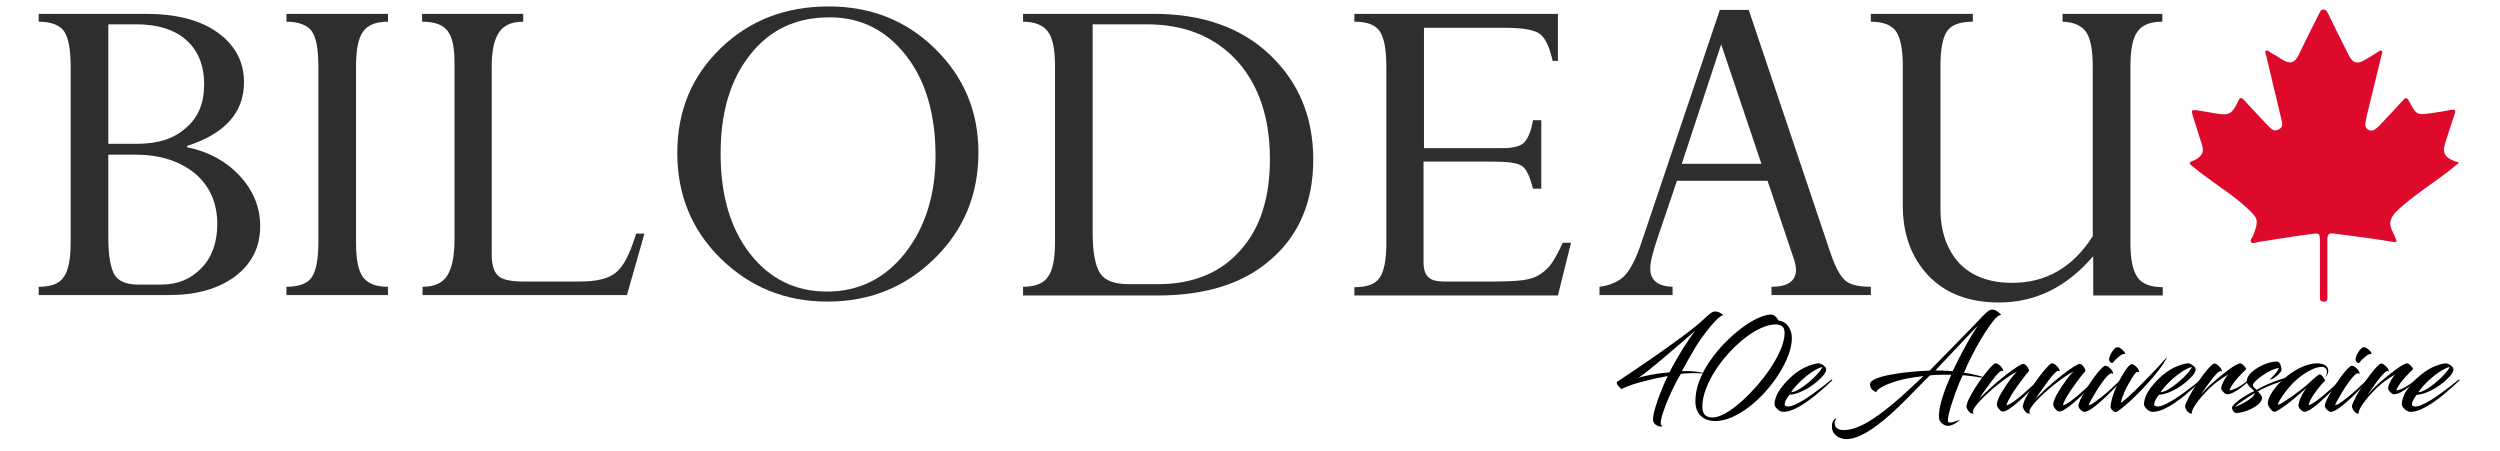 <?xml version="1.0" encoding="UTF-8"?>
<svg xmlns="http://www.w3.org/2000/svg" xmlns:xlink="http://www.w3.org/1999/xlink" width="554" zoomAndPan="magnify" viewBox="0 0 415.5 75" height="100" preserveAspectRatio="xMidYMid meet" version="1.0">
  <defs>
    <g></g>
    <clipPath id="f54af58e06">
      <path d="M 112 1 L 163 1 L 163 50.922 L 112 50.922 Z M 112 1 " clip-rule="nonzero"></path>
    </clipPath>
    <clipPath id="b4634f0170">
      <path d="M 310 2 L 360 2 L 360 50.922 L 310 50.922 Z M 310 2 " clip-rule="nonzero"></path>
    </clipPath>
    <clipPath id="fd2190e242">
      <path d="M 363 1 L 409 1 L 409 50.922 L 363 50.922 Z M 363 1 " clip-rule="nonzero"></path>
    </clipPath>
    <clipPath id="832bf9ecde">
      <path d="M 268 46 L 410 46 L 410 74.953 L 268 74.953 Z M 268 46 " clip-rule="nonzero"></path>
    </clipPath>
    <clipPath id="2bbc2e1eb2">
      <path d="M 0.477 5 L 19 5 L 19 25 L 0.477 25 Z M 0.477 5 " clip-rule="nonzero"></path>
    </clipPath>
    <clipPath id="5e11ee2df3">
      <rect x="0" width="142" y="0" height="29"></rect>
    </clipPath>
  </defs>
  <path fill="#2e2e2f" d="M 28.109 49.035 L 6.434 49.035 L 6.434 47.66 C 8.469 47.66 9.852 47.152 10.578 46.066 C 11.379 44.98 11.742 43.023 11.742 40.27 L 11.742 11.066 C 11.742 8.242 11.379 6.285 10.652 5.199 C 9.926 4.184 8.543 3.605 6.434 3.605 L 6.434 2.301 L 24.184 2.301 C 29.273 2.301 33.273 3.316 36.184 5.418 C 39.094 7.52 40.551 10.27 40.551 13.676 C 40.551 18.676 37.422 22.227 31.094 24.254 L 31.094 24.473 C 34.656 25.199 37.566 26.793 39.82 29.184 C 42.078 31.645 43.242 34.398 43.242 37.59 C 43.242 41.066 41.859 43.82 39.094 45.922 C 36.258 48.023 32.621 49.035 28.109 49.035 Z M 18 4.039 L 18 23.895 L 22.871 23.895 C 26.293 23.895 28.984 23.023 30.949 21.211 C 32.984 19.473 33.93 17.082 33.93 14.039 C 33.93 10.852 32.91 8.387 30.949 6.648 C 28.984 4.91 26.219 4.039 22.582 4.039 Z M 22.438 25.703 L 18 25.703 L 18 39.398 C 18 42.441 18.363 44.473 19.016 45.633 C 19.672 46.719 20.98 47.297 22.871 47.297 L 26.801 47.297 C 29.566 47.297 31.746 46.355 33.492 44.543 C 35.238 42.734 36.113 40.27 36.113 37.227 C 36.113 33.746 34.875 30.922 32.402 28.82 C 29.785 26.719 26.512 25.703 22.438 25.703 Z M 22.438 25.703 " fill-opacity="1" fill-rule="nonzero"></path>
  <path fill="#2e2e2f" d="M 64.48 2.301 L 64.48 3.605 C 62.445 3.605 61.062 4.184 60.336 5.27 C 59.535 6.359 59.172 8.316 59.172 11.066 L 59.172 40.27 C 59.172 43.094 59.535 44.98 60.336 46.066 C 61.137 47.152 62.52 47.66 64.48 47.66 L 64.48 49.035 L 47.605 49.035 L 47.605 47.66 C 49.641 47.66 51.098 47.152 51.824 46.066 C 52.551 44.98 52.914 43.023 52.914 40.27 L 52.914 11.066 C 52.914 8.168 52.551 6.215 51.824 5.199 C 51.098 4.184 49.641 3.605 47.605 3.605 L 47.605 2.301 Z M 64.48 2.301 " fill-opacity="1" fill-rule="nonzero"></path>
  <path fill="#2e2e2f" d="M 105.727 38.82 L 107.109 38.82 L 104.199 49.035 L 70.23 49.035 L 70.23 47.66 C 72.121 47.66 73.504 47.082 74.301 45.848 C 75.102 44.617 75.539 42.66 75.539 39.836 L 75.539 10.414 C 75.539 7.879 75.176 6.141 74.375 5.125 C 73.648 4.113 72.191 3.605 70.156 3.605 L 70.156 2.301 L 86.961 2.301 L 86.961 3.605 C 85.066 3.605 83.758 4.184 82.957 5.344 C 82.16 6.504 81.723 8.387 81.723 10.996 L 81.723 42.297 C 81.723 44.035 82.086 45.195 82.812 45.848 C 83.539 46.5 84.922 46.789 87.031 46.789 L 96.344 46.789 C 99.254 46.789 101.219 46.281 102.383 45.27 C 103.617 44.328 104.711 42.152 105.727 38.82 Z M 105.727 38.82 " fill-opacity="1" fill-rule="nonzero"></path>
  <g clip-path="url(#f54af58e06)">
    <path fill="#2e2e2f" d="M 112.566 25.414 C 112.566 18.457 114.965 12.664 119.766 8.023 C 124.566 3.387 130.531 1.07 137.734 1.07 C 144.719 1.07 150.609 3.387 155.41 8.098 C 160.211 12.809 162.613 18.531 162.613 25.344 C 162.613 32.297 160.211 38.168 155.34 42.949 C 150.465 47.73 144.574 50.125 137.516 50.125 C 130.531 50.125 124.641 47.73 119.766 42.949 C 114.965 38.238 112.566 32.371 112.566 25.414 Z M 119.766 25.559 C 119.766 32.371 121.367 37.949 124.641 42.152 C 127.914 46.355 132.207 48.457 137.445 48.457 C 142.754 48.457 147.117 46.281 150.465 42.008 C 153.812 37.734 155.484 32.297 155.484 25.922 C 155.484 19.039 153.883 13.461 150.609 9.258 C 147.266 4.98 143.043 2.879 137.879 2.879 C 132.352 2.879 127.988 4.91 124.715 9.039 C 121.367 13.242 119.766 18.676 119.766 25.559 Z M 119.766 25.559 " fill-opacity="1" fill-rule="nonzero"></path>
  </g>
  <path fill="#2e2e2f" d="M 170.031 49.035 L 170.031 47.66 C 172.07 47.66 173.453 47.082 174.18 45.992 C 174.98 44.906 175.344 42.949 175.344 40.195 L 175.344 11.066 C 175.344 8.242 174.98 6.359 174.18 5.27 C 173.379 4.184 171.996 3.605 170.031 3.605 L 170.031 2.301 L 191.781 2.301 C 199.785 2.301 206.258 4.547 211.059 9.113 C 215.859 13.676 218.262 19.473 218.262 26.5 C 218.262 33.387 216.008 38.891 211.422 42.949 C 206.84 47.082 200.512 49.109 192.363 49.109 L 170.031 49.109 Z M 190.547 4.039 L 181.598 4.039 L 181.598 38.602 C 181.598 41.938 182.035 44.184 182.836 45.414 C 183.637 46.645 185.234 47.227 187.637 47.227 L 192.512 47.227 C 198.258 47.227 202.84 45.34 206.113 41.645 C 209.461 37.949 211.059 32.879 211.059 26.43 C 211.059 19.617 209.242 14.184 205.605 10.125 C 201.969 6.141 196.949 4.039 190.547 4.039 Z M 190.547 4.039 " fill-opacity="1" fill-rule="nonzero"></path>
  <path fill="#2e2e2f" d="M 254.777 19.98 L 256.16 19.98 L 256.16 31.355 L 254.777 31.355 C 254.27 29.328 253.688 28.098 252.961 27.59 C 252.234 27.082 250.633 26.863 248.23 26.863 L 236.594 26.863 L 236.594 43.602 C 236.594 44.762 236.883 45.633 237.395 46.066 C 237.902 46.574 238.773 46.789 240.086 46.789 L 248.305 46.789 C 251.215 46.789 253.25 46.645 254.414 46.281 C 255.508 45.992 256.453 45.34 257.25 44.543 C 258.051 43.676 258.852 42.297 259.727 40.34 L 261.105 40.34 L 258.926 49.109 L 225.098 49.109 L 225.098 47.73 C 227.207 47.73 228.59 47.227 229.316 46.137 C 230.047 45.051 230.41 43.168 230.41 40.414 L 230.41 11.066 C 230.41 8.242 230.047 6.285 229.316 5.199 C 228.59 4.113 227.137 3.605 225.098 3.605 L 225.098 2.301 L 258.926 2.301 L 258.926 10.125 L 258.051 10.125 C 257.543 7.879 256.887 6.43 256.016 5.707 C 255.141 4.98 253.18 4.621 250.195 4.621 L 236.664 4.621 L 236.664 24.617 L 249.688 24.617 C 251.504 24.617 252.668 24.328 253.324 23.676 C 253.977 22.953 254.488 21.793 254.777 19.98 Z M 254.777 19.98 " fill-opacity="1" fill-rule="nonzero"></path>
  <path fill="#2e2e2f" d="M 294.422 49.035 L 294.422 47.66 C 297.113 47.66 298.496 46.719 298.496 44.836 C 298.496 44.328 298.352 43.676 298.133 43.023 L 293.77 30.051 L 278.711 30.051 L 275.512 39.473 C 274.711 41.863 274.273 43.531 274.273 44.617 C 274.273 46.574 275.512 47.586 277.984 47.66 L 277.984 49.035 L 265.836 49.035 L 265.836 47.66 C 267.582 47.441 268.891 46.863 269.91 45.922 C 270.855 44.98 271.875 43.168 272.82 40.27 L 285.84 1.648 L 290.641 1.648 L 304.242 42.082 C 305.043 44.473 305.918 45.992 306.719 46.645 C 307.59 47.371 308.973 47.66 310.938 47.66 L 310.938 49.035 Z M 279.512 27.227 L 292.75 27.227 L 286.059 7.371 Z M 279.512 27.227 " fill-opacity="1" fill-rule="nonzero"></path>
  <g clip-path="url(#b4634f0170)">
    <path fill="#2e2e2f" d="M 347.816 39.254 L 347.816 11.066 C 347.816 8.316 347.453 6.43 346.727 5.344 C 346 4.258 344.688 3.676 342.797 3.605 L 342.797 2.301 L 359.383 2.301 L 359.383 3.605 C 357.348 3.605 355.965 4.184 355.238 5.27 C 354.438 6.359 354.074 8.316 354.074 11.066 L 354.074 40.27 C 354.074 43.023 354.438 44.906 355.238 46.066 C 355.965 47.152 357.418 47.73 359.457 47.73 L 359.457 49.109 L 347.891 49.109 L 347.891 42.586 C 343.453 47.73 338.289 50.27 332.25 50.27 C 327.305 50.27 323.375 48.82 320.539 45.848 C 317.703 42.879 316.246 38.965 316.246 34.184 L 316.246 11.066 C 316.246 8.242 315.883 6.359 315.156 5.27 C 314.43 4.184 313.047 3.605 310.938 3.605 L 310.938 2.301 L 327.887 2.301 L 327.887 3.605 C 325.777 3.605 324.32 4.113 323.594 5.199 C 322.867 6.285 322.504 8.168 322.504 10.996 L 322.504 34.691 C 322.504 38.531 323.594 41.5 325.629 43.746 C 327.738 45.922 330.648 47.008 334.434 47.008 C 340.035 47.008 344.473 44.473 347.816 39.254 Z M 347.816 39.254 " fill-opacity="1" fill-rule="nonzero"></path>
  </g>
  <g clip-path="url(#fd2190e242)">
    <path fill="#de0a2b" d="M 408.629 27.082 C 406.301 29.109 403.684 30.777 401.211 32.66 C 400.191 33.457 399.176 34.254 398.227 35.195 C 397.355 36.141 396.918 37.082 397.574 38.312 C 397.793 38.746 397.938 39.184 398.156 39.617 C 398.445 40.195 398.301 40.34 397.719 40.195 C 395.535 39.836 393.426 39.543 391.246 39.254 C 390.152 39.109 388.988 38.965 387.898 38.82 C 387.098 38.676 386.809 38.965 386.809 39.762 C 386.809 42.734 386.809 45.777 386.809 48.746 C 386.809 49.035 386.809 49.328 386.809 49.617 C 386.809 49.98 386.59 50.195 386.152 50.125 C 385.789 50.125 385.57 49.98 385.57 49.543 C 385.57 49.328 385.57 49.109 385.57 48.891 C 385.57 45.992 385.57 43.023 385.57 40.125 C 385.57 38.82 385.5 38.676 384.188 38.891 C 381.277 39.254 378.371 39.762 375.461 40.195 C 375.023 40.27 374.441 40.559 374.148 40.27 C 373.859 39.906 374.367 39.473 374.516 39.039 C 375.387 36.645 375.387 36.355 373.496 34.617 C 371.242 32.516 368.551 30.848 366.074 28.965 C 365.492 28.531 364.984 28.098 364.402 27.66 C 363.895 27.301 363.676 27.008 364.477 26.719 C 364.695 26.648 364.91 26.5 365.059 26.43 C 366.004 25.852 366.293 25.27 366.004 24.184 C 365.492 22.516 364.91 20.777 364.402 19.109 C 364.184 18.312 364.258 18.242 365.059 18.312 C 366.223 18.531 367.387 18.676 368.551 18.895 C 370.367 19.184 370.875 18.965 371.75 17.301 C 371.824 17.082 371.969 16.863 372.039 16.719 C 372.258 16.211 372.477 16.141 372.914 16.574 C 374.223 18.023 375.531 19.402 376.84 20.777 C 377.352 21.285 377.859 22.008 378.734 21.504 C 379.605 21.066 379.242 20.27 379.098 19.547 C 378.297 16.066 377.422 12.664 376.625 9.184 C 376.551 8.965 376.406 8.605 376.551 8.461 C 376.84 8.242 377.059 8.531 377.277 8.676 C 377.934 9.039 378.66 9.473 379.316 9.91 C 380.625 10.707 381.352 10.488 382.008 9.184 C 383.098 6.938 384.188 4.691 385.352 2.445 C 385.57 2.082 385.645 1.574 386.152 1.574 C 386.66 1.574 386.809 2.082 387.027 2.445 C 388.117 4.691 389.207 6.938 390.371 9.184 C 391.027 10.488 391.754 10.707 392.992 9.98 C 393.719 9.547 394.52 9.113 395.246 8.605 C 395.465 8.531 395.609 8.242 395.828 8.461 C 396.047 8.605 395.898 8.895 395.828 9.113 C 395.027 12.371 394.227 15.707 393.426 18.965 C 393.281 19.473 393.207 19.98 393.137 20.488 C 393.062 20.922 393.207 21.355 393.645 21.574 C 394.082 21.793 394.52 21.719 394.809 21.43 C 395.102 21.211 395.391 20.996 395.609 20.707 C 396.848 19.402 398.156 18.023 399.391 16.648 C 399.754 16.211 400.047 16.141 400.336 16.719 C 401.648 19.184 401.648 19.184 404.41 18.75 C 405.43 18.605 406.449 18.457 407.395 18.242 C 407.977 18.168 408.195 18.312 407.977 18.895 C 407.465 20.414 406.957 22.008 406.449 23.602 C 405.867 25.344 406.23 26.141 407.977 26.793 C 408.121 26.863 408.266 26.863 408.484 26.938 C 408.629 26.938 408.629 27.008 408.629 27.082 Z M 408.629 27.082 " fill-opacity="1" fill-rule="nonzero"></path>
  </g>
  <g clip-path="url(#832bf9ecde)">
    <g transform="matrix(1, 0, 0, 1, 268, 46)">
      <g clip-path="url(#5e11ee2df3)">
        <g clip-path="url(#2bbc2e1eb2)">
          <g fill="#000000" fill-opacity="1">
            <g transform="translate(1.477, 22.307)">
              <g>
                <path d="M 11.938 -6.297 C 11.52 -6.297 11.117 -6.281 10.734 -6.25 C 10.348 -6.227 10.062 -6.203 9.875 -6.172 C 9.52 -5.586 9.164 -4.941 8.812 -4.234 C 8.457 -3.523 8.125 -2.805 7.812 -2.078 C 7.5 -1.348 7.234 -0.664 7.016 -0.031 C 6.797 0.594 6.648 1.117 6.578 1.547 C 6.523 1.797 6.516 2.008 6.547 2.188 C 6.578 2.375 6.707 2.477 6.938 2.5 C 6.695 2.594 6.469 2.609 6.25 2.547 C 6.039 2.484 5.844 2.383 5.656 2.25 C 5.445 2.082 5.32 1.879 5.281 1.641 C 5.238 1.398 5.238 1.156 5.281 0.906 C 5.344 0.5 5.461 0 5.641 -0.594 C 5.828 -1.195 6.039 -1.828 6.281 -2.484 C 6.531 -3.141 6.781 -3.766 7.031 -4.359 C 7.281 -4.953 7.504 -5.438 7.703 -5.812 C 6.141 -5.52 4.867 -5.242 3.891 -4.984 C 2.91 -4.734 2.145 -4.508 1.594 -4.312 C 1.051 -4.113 0.66 -3.957 0.422 -3.844 C 0.191 -3.727 0.047 -3.672 -0.016 -3.672 C -0.047 -3.672 -0.109 -3.719 -0.203 -3.812 C -0.305 -3.914 -0.41 -4.035 -0.516 -4.172 C -0.629 -4.316 -0.707 -4.453 -0.75 -4.578 C -0.801 -4.711 -0.789 -4.805 -0.719 -4.859 C -0.531 -4.973 -0.188 -5.195 0.312 -5.531 C 0.812 -5.863 1.422 -6.273 2.141 -6.766 C 2.867 -7.254 3.66 -7.789 4.516 -8.375 C 5.379 -8.969 6.258 -9.582 7.156 -10.219 C 8.051 -10.863 8.926 -11.5 9.781 -12.125 C 10.645 -12.758 11.43 -13.359 12.141 -13.922 C 12.848 -14.492 13.438 -15.004 13.906 -15.453 C 14.051 -15.586 14.219 -15.738 14.406 -15.906 C 14.594 -16.07 14.773 -16.211 14.953 -16.328 C 15.141 -16.453 15.285 -16.52 15.391 -16.531 C 15.691 -16.562 15.988 -16.508 16.281 -16.375 C 16.582 -16.238 16.805 -16.078 16.953 -15.891 C 16.848 -15.941 16.695 -15.895 16.5 -15.75 C 16.301 -15.613 16.148 -15.5 16.047 -15.406 C 15.598 -14.969 15.176 -14.508 14.781 -14.031 C 14.395 -13.562 14.016 -13.07 13.641 -12.562 C 13.273 -12.082 12.898 -11.539 12.516 -10.938 C 12.141 -10.332 11.785 -9.734 11.453 -9.141 C 11.117 -8.555 10.828 -8.035 10.578 -7.578 C 10.336 -7.129 10.16 -6.812 10.047 -6.625 C 10.172 -6.633 10.297 -6.641 10.422 -6.641 C 10.547 -6.641 10.676 -6.641 10.812 -6.641 C 11.281 -6.641 11.727 -6.613 12.156 -6.562 C 12.594 -6.52 12.969 -6.461 13.281 -6.391 C 13.602 -6.328 13.816 -6.25 13.922 -6.156 C 13.711 -6.207 13.426 -6.242 13.062 -6.266 C 12.695 -6.285 12.32 -6.297 11.938 -6.297 Z M 7.984 -6.422 C 8.078 -6.629 8.238 -6.941 8.469 -7.359 C 8.695 -7.773 8.961 -8.242 9.266 -8.766 C 9.578 -9.297 9.906 -9.844 10.25 -10.406 C 10.602 -10.969 10.957 -11.504 11.312 -12.016 C 11.664 -12.535 11.988 -12.984 12.281 -13.359 C 11.719 -12.867 11.07 -12.305 10.344 -11.672 C 9.613 -11.047 8.859 -10.398 8.078 -9.734 C 7.305 -9.078 6.566 -8.453 5.859 -7.859 C 5.148 -7.273 4.523 -6.77 3.984 -6.344 C 3.441 -5.926 3.051 -5.648 2.812 -5.516 C 3.375 -5.691 4.066 -5.859 4.891 -6.016 C 5.711 -6.18 6.742 -6.316 7.984 -6.422 Z M 7.984 -6.422 "></path>
              </g>
            </g>
          </g>
        </g>
        <g fill="#000000" fill-opacity="1">
          <g transform="translate(14.1, 22.307)">
            <g>
              <path d="M -0.328 -1.531 C -0.336 -2.664 -0.125 -3.805 0.312 -4.953 C 0.75 -6.109 1.336 -7.223 2.078 -8.297 C 2.816 -9.367 3.645 -10.375 4.562 -11.312 C 5.477 -12.25 6.41 -13.07 7.359 -13.781 C 8.305 -14.488 9.207 -15.039 10.062 -15.438 C 10.926 -15.832 11.664 -16.031 12.281 -16.031 C 12.52 -16.031 12.754 -15.922 12.984 -15.703 C 13.211 -15.492 13.383 -15.27 13.5 -15.031 C 14.25 -14.914 14.801 -14.578 15.156 -14.016 C 15.52 -13.461 15.703 -12.832 15.703 -12.125 C 15.703 -11.258 15.516 -10.32 15.141 -9.312 C 14.766 -8.301 14.254 -7.281 13.609 -6.25 C 12.961 -5.227 12.219 -4.238 11.375 -3.281 C 10.531 -2.332 9.633 -1.488 8.688 -0.75 C 7.738 -0.008 6.773 0.578 5.797 1.016 C 4.816 1.453 3.875 1.672 2.969 1.672 C 1.988 1.672 1.195 1.391 0.594 0.828 C 0 0.273 -0.305 -0.508 -0.328 -1.531 Z M 13.047 -14.391 C 12.273 -14.391 11.441 -14.18 10.547 -13.766 C 9.648 -13.359 8.75 -12.797 7.844 -12.078 C 6.938 -11.367 6.062 -10.551 5.219 -9.625 C 4.375 -8.707 3.625 -7.734 2.969 -6.703 C 2.312 -5.68 1.789 -4.656 1.406 -3.625 C 1.02 -2.602 0.828 -1.625 0.828 -0.688 C 0.828 0.488 1.395 1.078 2.531 1.078 C 3.039 1.078 3.633 0.906 4.312 0.562 C 5 0.219 5.719 -0.254 6.469 -0.859 C 7.227 -1.461 7.988 -2.156 8.75 -2.938 C 9.508 -3.719 10.234 -4.547 10.922 -5.422 C 11.609 -6.297 12.219 -7.18 12.75 -8.078 C 13.289 -8.973 13.719 -9.844 14.031 -10.688 C 14.344 -11.531 14.5 -12.297 14.5 -12.984 C 14.5 -13.523 14.352 -13.895 14.062 -14.094 C 13.77 -14.289 13.43 -14.391 13.047 -14.391 Z M 13.047 -14.391 "></path>
            </g>
          </g>
        </g>
        <g fill="#000000" fill-opacity="1">
          <g transform="translate(27.365, 22.307)">
            <g>
              <path d="M 2.047 -2.703 C 1.867 -2.492 1.695 -2.242 1.531 -1.953 C 1.363 -1.672 1.27 -1.395 1.25 -1.125 C 1.219 -0.875 1.414 -0.75 1.844 -0.75 C 2.133 -0.75 2.5 -0.848 2.938 -1.047 C 3.383 -1.242 3.875 -1.504 4.406 -1.828 C 4.945 -2.16 5.488 -2.523 6.031 -2.922 C 6.582 -3.316 7.113 -3.711 7.625 -4.109 C 8.145 -4.516 8.609 -4.883 9.016 -5.219 C 9.035 -5.238 9.066 -5.227 9.109 -5.188 C 9.16 -5.156 9.176 -5.125 9.156 -5.094 C 8.852 -4.812 8.461 -4.453 7.984 -4.016 C 7.504 -3.586 6.973 -3.129 6.391 -2.641 C 5.805 -2.16 5.195 -1.707 4.562 -1.281 C 3.938 -0.863 3.316 -0.52 2.703 -0.25 C 2.086 0.008 1.516 0.141 0.984 0.141 C 0.785 0.141 0.57 0.07 0.344 -0.062 C 0.125 -0.195 -0.055 -0.363 -0.203 -0.562 C -0.359 -0.758 -0.438 -0.945 -0.438 -1.125 C -0.438 -1.363 -0.41 -1.586 -0.359 -1.797 C -0.305 -2.016 -0.238 -2.234 -0.156 -2.453 C 0.082 -3.023 0.445 -3.609 0.938 -4.203 C 1.426 -4.805 1.984 -5.379 2.609 -5.922 C 3.441 -6.617 4.258 -7.125 5.062 -7.438 C 5.875 -7.758 6.492 -7.922 6.922 -7.922 C 7.023 -7.922 7.172 -7.875 7.359 -7.781 C 7.555 -7.688 7.734 -7.562 7.891 -7.406 C 8.055 -7.258 8.141 -7.094 8.141 -6.906 C 8.141 -6.645 8.004 -6.344 7.734 -6 C 7.461 -5.656 7.102 -5.289 6.656 -4.906 C 6.207 -4.52 5.711 -4.16 5.172 -3.828 C 4.629 -3.504 4.086 -3.238 3.547 -3.031 C 3.004 -2.832 2.504 -2.723 2.047 -2.703 Z M 7.5 -7.328 C 6.938 -7.148 6.383 -6.879 5.844 -6.516 C 5.301 -6.16 4.789 -5.77 4.312 -5.344 C 3.844 -4.926 3.43 -4.516 3.078 -4.109 C 2.723 -3.711 2.469 -3.379 2.312 -3.109 C 2.656 -3.148 3.051 -3.289 3.5 -3.531 C 3.945 -3.781 4.395 -4.086 4.844 -4.453 C 5.301 -4.816 5.727 -5.188 6.125 -5.562 C 6.52 -5.945 6.844 -6.301 7.094 -6.625 C 7.344 -6.945 7.477 -7.18 7.5 -7.328 Z M 7.5 -7.328 "></path>
            </g>
          </g>
        </g>
        <g fill="#000000" fill-opacity="1">
          <g transform="translate(34.309, 22.307)">
            <g></g>
          </g>
        </g>
        <g fill="#000000" fill-opacity="1">
          <g transform="translate(39.387, 22.307)">
            <g>
              <path d="M 24.234 -15.375 C 23.953 -15.062 23.598 -14.598 23.172 -13.984 C 22.742 -13.379 22.285 -12.664 21.797 -11.844 C 21.305 -11.02 20.82 -10.141 20.344 -9.203 C 19.863 -8.266 19.422 -7.316 19.016 -6.359 C 19.461 -6.305 19.938 -6.223 20.438 -6.109 C 20.945 -6.004 21.398 -5.891 21.797 -5.766 C 22.191 -5.648 22.441 -5.547 22.547 -5.453 C 22.547 -5.441 22.367 -5.469 22.016 -5.531 C 21.66 -5.594 21.195 -5.664 20.625 -5.75 C 20.062 -5.832 19.469 -5.895 18.844 -5.938 L 18.812 -5.938 C 18.645 -5.594 18.445 -5.148 18.219 -4.609 C 18 -4.066 17.773 -3.488 17.547 -2.875 C 17.328 -2.258 17.125 -1.648 16.938 -1.047 C 16.75 -0.453 16.598 0.082 16.484 0.562 C 16.379 1.039 16.344 1.414 16.375 1.688 C 16.383 1.789 16.422 1.852 16.484 1.875 C 16.547 1.906 16.602 1.922 16.656 1.922 C 16.957 1.922 17.258 1.859 17.562 1.734 C 17.863 1.617 18.133 1.52 18.375 1.438 C 17.625 2.125 16.938 2.469 16.312 2.469 C 16.113 2.469 15.906 2.406 15.688 2.281 C 15.477 2.164 15.297 2.016 15.141 1.828 C 14.992 1.648 14.91 1.473 14.891 1.297 C 14.836 0.836 14.863 0.289 14.969 -0.344 C 15.082 -0.977 15.25 -1.641 15.469 -2.328 C 15.695 -3.023 15.938 -3.691 16.188 -4.328 C 16.445 -4.973 16.688 -5.539 16.906 -6.031 C 16.781 -6.031 16.656 -6.031 16.531 -6.031 C 16.406 -6.031 16.281 -6.031 16.156 -6.031 C 15.695 -6.031 15.234 -6.023 14.766 -6.016 C 14.305 -6.004 13.844 -5.973 13.375 -5.922 C 12.906 -5.473 12.336 -4.906 11.672 -4.219 C 11.016 -3.539 10.289 -2.805 9.5 -2.016 C 8.719 -1.223 7.895 -0.43 7.031 0.359 C 6.164 1.148 5.289 1.867 4.406 2.516 C 3.531 3.16 2.672 3.68 1.828 4.078 C 0.992 4.473 0.203 4.672 -0.547 4.672 C -0.898 4.672 -1.258 4.594 -1.625 4.438 C -2 4.289 -2.305 4.062 -2.547 3.75 C -2.797 3.445 -2.922 3.051 -2.922 2.562 C -2.922 2.133 -2.832 1.801 -2.656 1.562 C -2.477 1.32 -2.301 1.203 -2.125 1.203 C -2.207 1.266 -2.285 1.367 -2.359 1.516 C -2.43 1.672 -2.469 1.816 -2.469 1.953 C -2.469 2.391 -2.328 2.703 -2.047 2.891 C -1.766 3.078 -1.41 3.172 -0.984 3.172 C -0.266 3.172 0.488 3.016 1.281 2.703 C 2.082 2.391 2.895 1.961 3.719 1.422 C 4.539 0.891 5.359 0.301 6.172 -0.344 C 6.992 -1 7.781 -1.66 8.531 -2.328 C 9.281 -2.992 9.973 -3.629 10.609 -4.234 C 11.254 -4.848 11.816 -5.367 12.297 -5.797 C 10.516 -5.609 9.047 -5.336 7.891 -4.984 C 6.742 -4.641 5.895 -4.301 5.344 -3.969 C 4.801 -3.645 4.535 -3.422 4.547 -3.297 C 4.547 -3.172 4.453 -3.141 4.266 -3.203 C 4.086 -3.273 3.906 -3.414 3.719 -3.625 C 3.531 -3.844 3.426 -4.098 3.406 -4.391 C 3.395 -4.672 3.566 -4.914 3.922 -5.125 C 4.273 -5.344 4.75 -5.535 5.344 -5.703 C 5.938 -5.867 6.598 -6.008 7.328 -6.125 C 8.055 -6.25 8.789 -6.352 9.531 -6.438 C 10.281 -6.52 10.984 -6.582 11.641 -6.625 C 12.305 -6.676 12.859 -6.707 13.297 -6.719 L 13.328 -6.719 C 13.672 -7.07 14.098 -7.508 14.609 -8.031 C 15.117 -8.551 15.672 -9.113 16.266 -9.719 C 16.867 -10.332 17.473 -10.945 18.078 -11.562 C 18.691 -12.188 19.27 -12.781 19.812 -13.344 C 20.352 -13.906 20.828 -14.395 21.234 -14.812 C 21.641 -15.238 21.93 -15.547 22.109 -15.734 C 22.473 -16.117 22.773 -16.398 23.016 -16.578 C 23.254 -16.766 23.488 -16.859 23.719 -16.859 C 23.945 -16.859 24.164 -16.797 24.375 -16.672 C 24.594 -16.547 24.773 -16.41 24.922 -16.266 C 25.078 -16.129 25.172 -16.031 25.203 -15.969 C 24.984 -15.938 24.805 -15.867 24.672 -15.766 C 24.535 -15.66 24.391 -15.531 24.234 -15.375 Z M 21.312 -14.141 C 21.27 -14.098 21.203 -14.035 21.109 -13.953 C 21.023 -13.879 20.863 -13.719 20.625 -13.469 C 20.395 -13.219 20.031 -12.832 19.531 -12.312 C 19.039 -11.789 18.367 -11.082 17.516 -10.188 C 16.672 -9.289 15.586 -8.141 14.266 -6.734 C 15.211 -6.734 16.176 -6.695 17.156 -6.625 C 17.312 -6.977 17.52 -7.41 17.781 -7.922 C 18.039 -8.441 18.32 -8.992 18.625 -9.578 C 18.938 -10.16 19.254 -10.742 19.578 -11.328 C 19.898 -11.91 20.211 -12.441 20.516 -12.922 C 20.816 -13.41 21.082 -13.816 21.312 -14.141 Z M 21.312 -14.141 "></path>
            </g>
          </g>
        </g>
        <g fill="#000000" fill-opacity="1">
          <g transform="translate(59.234, 22.307)">
            <g>
              <path d="M 9.906 -6.516 C 9.812 -6.441 9.629 -6.234 9.359 -5.891 C 9.086 -5.547 8.773 -5.133 8.422 -4.656 C 8.078 -4.188 7.738 -3.703 7.406 -3.203 C 7.082 -2.703 6.812 -2.242 6.594 -1.828 C 6.383 -1.422 6.273 -1.125 6.266 -0.938 C 6.578 -1.02 6.973 -1.234 7.453 -1.578 C 7.93 -1.922 8.43 -2.316 8.953 -2.766 C 9.484 -3.223 9.988 -3.676 10.469 -4.125 C 10.945 -4.57 11.348 -4.941 11.672 -5.234 C 11.742 -5.285 11.797 -5.285 11.828 -5.234 C 11.859 -5.18 11.863 -5.141 11.844 -5.109 C 11.488 -4.734 11.086 -4.312 10.641 -3.844 C 10.191 -3.383 9.723 -2.922 9.234 -2.453 C 8.742 -1.992 8.27 -1.57 7.812 -1.188 C 7.352 -0.801 6.93 -0.488 6.547 -0.25 C 6.172 -0.02 5.863 0.094 5.625 0.094 C 5.531 0.094 5.426 0.055 5.312 -0.016 C 5.207 -0.098 5.102 -0.203 5 -0.328 C 4.758 -0.609 4.641 -0.867 4.641 -1.109 C 4.641 -1.328 4.719 -1.625 4.875 -2 C 5.031 -2.375 5.242 -2.781 5.516 -3.219 C 5.785 -3.664 6.07 -4.109 6.375 -4.547 C 6.676 -4.984 6.969 -5.379 7.25 -5.734 C 7.539 -6.086 7.789 -6.359 8 -6.547 C 7.594 -6.359 7.117 -6.078 6.578 -5.703 C 6.035 -5.336 5.477 -4.926 4.906 -4.469 C 4.332 -4.02 3.785 -3.555 3.266 -3.078 C 2.742 -2.609 2.297 -2.172 1.922 -1.766 C 1.785 -1.629 1.656 -1.488 1.531 -1.344 C 1.414 -1.207 1.305 -1.066 1.203 -0.922 C 0.93 -0.598 0.766 -0.312 0.703 -0.062 C 0.641 0.176 0.68 0.332 0.828 0.406 C 0.523 0.469 0.258 0.375 0.031 0.125 C -0.188 -0.113 -0.336 -0.383 -0.422 -0.688 C -0.43 -0.75 -0.398 -0.914 -0.328 -1.188 C -0.266 -1.469 -0.109 -1.832 0.141 -2.281 C 0.379 -2.75 0.672 -3.258 1.016 -3.812 C 1.367 -4.375 1.711 -4.883 2.047 -5.344 C 2.41 -5.844 2.789 -6.328 3.188 -6.797 C 3.594 -7.273 3.922 -7.617 4.172 -7.828 C 4.211 -7.867 4.258 -7.895 4.312 -7.906 C 4.363 -7.914 4.406 -7.922 4.438 -7.922 C 4.602 -7.922 4.785 -7.848 4.984 -7.703 C 5.18 -7.555 5.348 -7.383 5.484 -7.188 C 5.629 -7 5.703 -6.816 5.703 -6.641 C 5.703 -6.598 5.68 -6.586 5.641 -6.609 C 5.598 -6.641 5.535 -6.664 5.453 -6.688 C 5.379 -6.695 5.25 -6.617 5.062 -6.453 C 4.883 -6.297 4.688 -6.094 4.469 -5.844 C 4.258 -5.602 4.055 -5.348 3.859 -5.078 C 3.547 -4.66 3.234 -4.234 2.922 -3.797 C 2.609 -3.367 2.328 -2.973 2.078 -2.609 C 1.836 -2.242 1.664 -1.969 1.562 -1.781 C 1.664 -1.945 1.805 -2.125 1.984 -2.312 C 2.172 -2.508 2.375 -2.707 2.594 -2.906 C 3.156 -3.457 3.77 -4.02 4.438 -4.594 C 5.102 -5.164 5.754 -5.695 6.391 -6.188 C 7.035 -6.676 7.594 -7.07 8.062 -7.375 C 8.539 -7.676 8.867 -7.828 9.047 -7.828 C 9.203 -7.828 9.363 -7.734 9.531 -7.547 C 9.707 -7.359 9.836 -7.16 9.922 -6.953 C 10.004 -6.742 10 -6.598 9.906 -6.516 Z M 9.906 -6.516 "></path>
            </g>
          </g>
        </g>
        <g fill="#000000" fill-opacity="1">
          <g transform="translate(68.607, 22.307)">
            <g>
              <path d="M 9.906 -6.516 C 9.812 -6.441 9.629 -6.234 9.359 -5.891 C 9.086 -5.547 8.773 -5.133 8.422 -4.656 C 8.078 -4.188 7.738 -3.703 7.406 -3.203 C 7.082 -2.703 6.812 -2.242 6.594 -1.828 C 6.383 -1.422 6.273 -1.125 6.266 -0.938 C 6.578 -1.02 6.973 -1.234 7.453 -1.578 C 7.93 -1.922 8.43 -2.316 8.953 -2.766 C 9.484 -3.223 9.988 -3.676 10.469 -4.125 C 10.945 -4.57 11.348 -4.941 11.672 -5.234 C 11.742 -5.285 11.797 -5.285 11.828 -5.234 C 11.859 -5.18 11.863 -5.141 11.844 -5.109 C 11.488 -4.734 11.086 -4.312 10.641 -3.844 C 10.191 -3.383 9.723 -2.922 9.234 -2.453 C 8.742 -1.992 8.27 -1.57 7.812 -1.188 C 7.352 -0.801 6.93 -0.488 6.547 -0.25 C 6.172 -0.02 5.863 0.094 5.625 0.094 C 5.531 0.094 5.426 0.055 5.312 -0.016 C 5.207 -0.098 5.102 -0.203 5 -0.328 C 4.758 -0.609 4.641 -0.867 4.641 -1.109 C 4.641 -1.328 4.719 -1.625 4.875 -2 C 5.031 -2.375 5.242 -2.781 5.516 -3.219 C 5.785 -3.664 6.07 -4.109 6.375 -4.547 C 6.676 -4.984 6.969 -5.379 7.25 -5.734 C 7.539 -6.086 7.789 -6.359 8 -6.547 C 7.594 -6.359 7.117 -6.078 6.578 -5.703 C 6.035 -5.336 5.477 -4.926 4.906 -4.469 C 4.332 -4.02 3.785 -3.555 3.266 -3.078 C 2.742 -2.609 2.297 -2.172 1.922 -1.766 C 1.785 -1.629 1.656 -1.488 1.531 -1.344 C 1.414 -1.207 1.305 -1.066 1.203 -0.922 C 0.93 -0.598 0.766 -0.312 0.703 -0.062 C 0.641 0.176 0.68 0.332 0.828 0.406 C 0.523 0.469 0.258 0.375 0.031 0.125 C -0.188 -0.113 -0.336 -0.383 -0.422 -0.688 C -0.43 -0.75 -0.398 -0.914 -0.328 -1.188 C -0.266 -1.469 -0.109 -1.832 0.141 -2.281 C 0.379 -2.75 0.672 -3.258 1.016 -3.812 C 1.367 -4.375 1.711 -4.883 2.047 -5.344 C 2.41 -5.844 2.789 -6.328 3.188 -6.797 C 3.594 -7.273 3.922 -7.617 4.172 -7.828 C 4.211 -7.867 4.258 -7.895 4.312 -7.906 C 4.363 -7.914 4.406 -7.922 4.438 -7.922 C 4.602 -7.922 4.785 -7.848 4.984 -7.703 C 5.18 -7.555 5.348 -7.383 5.484 -7.188 C 5.629 -7 5.703 -6.816 5.703 -6.641 C 5.703 -6.598 5.68 -6.586 5.641 -6.609 C 5.598 -6.641 5.535 -6.664 5.453 -6.688 C 5.379 -6.695 5.25 -6.617 5.062 -6.453 C 4.883 -6.297 4.688 -6.094 4.469 -5.844 C 4.258 -5.602 4.055 -5.348 3.859 -5.078 C 3.547 -4.66 3.234 -4.234 2.922 -3.797 C 2.609 -3.367 2.328 -2.973 2.078 -2.609 C 1.836 -2.242 1.664 -1.969 1.562 -1.781 C 1.664 -1.945 1.805 -2.125 1.984 -2.312 C 2.172 -2.508 2.375 -2.707 2.594 -2.906 C 3.156 -3.457 3.77 -4.02 4.438 -4.594 C 5.102 -5.164 5.754 -5.695 6.391 -6.188 C 7.035 -6.676 7.594 -7.07 8.062 -7.375 C 8.539 -7.676 8.867 -7.828 9.047 -7.828 C 9.203 -7.828 9.363 -7.734 9.531 -7.547 C 9.707 -7.359 9.836 -7.16 9.922 -6.953 C 10.004 -6.742 10 -6.598 9.906 -6.516 Z M 9.906 -6.516 "></path>
            </g>
          </g>
        </g>
        <g fill="#000000" fill-opacity="1">
          <g transform="translate(77.979, 22.307)">
            <g>
              <path d="M 0.516 0.141 C 0.422 0.141 0.344 0.133 0.281 0.125 C 0.125 0.07 -0.051 -0.055 -0.25 -0.266 C -0.445 -0.473 -0.547 -0.664 -0.547 -0.844 C -0.547 -1.07 -0.441 -1.41 -0.234 -1.859 C -0.023 -2.305 0.238 -2.801 0.562 -3.344 C 0.895 -3.895 1.25 -4.441 1.625 -4.984 C 2 -5.523 2.363 -6.016 2.719 -6.453 C 3.082 -6.891 3.395 -7.207 3.656 -7.406 C 3.707 -7.457 3.758 -7.488 3.812 -7.5 C 3.863 -7.508 3.91 -7.516 3.953 -7.516 C 4.109 -7.516 4.285 -7.441 4.484 -7.297 C 4.68 -7.148 4.852 -6.977 5 -6.781 C 5.145 -6.582 5.219 -6.395 5.219 -6.219 C 5.219 -6.176 5.191 -6.164 5.141 -6.188 C 5.098 -6.219 5.035 -6.242 4.953 -6.266 C 4.797 -6.273 4.566 -6.129 4.266 -5.828 C 3.973 -5.523 3.66 -5.133 3.328 -4.656 C 2.992 -4.188 2.672 -3.695 2.359 -3.188 C 2.047 -2.676 1.773 -2.211 1.547 -1.797 C 1.328 -1.391 1.191 -1.102 1.141 -0.938 C 1.453 -1.02 1.844 -1.234 2.312 -1.578 C 2.789 -1.922 3.297 -2.316 3.828 -2.766 C 4.367 -3.223 4.875 -3.676 5.344 -4.125 C 5.82 -4.57 6.211 -4.941 6.516 -5.234 C 6.586 -5.285 6.641 -5.285 6.672 -5.234 C 6.711 -5.18 6.723 -5.141 6.703 -5.109 C 6.348 -4.734 5.953 -4.316 5.516 -3.859 C 5.078 -3.398 4.613 -2.938 4.125 -2.469 C 3.645 -2.008 3.176 -1.586 2.719 -1.203 C 2.27 -0.816 1.852 -0.504 1.469 -0.266 C 1.094 -0.023 0.773 0.109 0.516 0.141 Z M 5.812 -10.594 C 6.039 -10.625 6.258 -10.562 6.469 -10.406 C 6.676 -10.25 6.848 -10.098 6.984 -9.953 C 7.078 -9.859 7.145 -9.75 7.188 -9.625 C 7.238 -9.508 7.242 -9.453 7.203 -9.453 C 7.191 -9.453 7.145 -9.461 7.062 -9.484 C 6.977 -9.504 6.883 -9.484 6.781 -9.422 C 6.676 -9.391 6.516 -9.289 6.297 -9.125 C 6.086 -8.957 5.883 -8.781 5.688 -8.594 C 5.488 -8.406 5.352 -8.25 5.281 -8.125 C 5.145 -7.945 4.992 -7.926 4.828 -8.062 C 4.66 -8.207 4.566 -8.367 4.547 -8.547 C 4.547 -8.742 4.613 -8.992 4.75 -9.297 C 4.883 -9.598 5.051 -9.875 5.25 -10.125 C 5.457 -10.383 5.645 -10.539 5.812 -10.594 Z M 5.812 -10.594 "></path>
            </g>
          </g>
        </g>
        <g fill="#000000" fill-opacity="1">
          <g transform="translate(82.494, 22.307)">
            <g>
              <path d="M 0.281 -0.609 C 0.281 -1.016 0.383 -1.578 0.594 -2.297 C 0.801 -3.016 1.113 -3.785 1.531 -4.609 C 1.875 -5.316 2.211 -5.938 2.547 -6.469 C 2.891 -7.008 3.211 -7.406 3.516 -7.656 C 3.609 -7.738 3.691 -7.781 3.766 -7.781 C 3.93 -7.789 4.109 -7.723 4.297 -7.578 C 4.492 -7.43 4.664 -7.258 4.812 -7.062 C 4.957 -6.863 5.031 -6.672 5.031 -6.484 C 5.02 -6.453 5.004 -6.445 4.984 -6.469 C 4.961 -6.488 4.91 -6.5 4.828 -6.5 C 4.641 -6.531 4.395 -6.32 4.094 -5.875 C 3.801 -5.426 3.477 -4.883 3.125 -4.25 C 2.883 -3.82 2.68 -3.398 2.516 -2.984 C 2.348 -2.578 2.219 -2.223 2.125 -1.922 C 2.039 -1.617 1.988 -1.422 1.969 -1.328 C 2.32 -1.578 2.75 -1.926 3.25 -2.375 C 3.758 -2.832 4.297 -3.344 4.859 -3.906 C 5.43 -4.469 6 -5.039 6.562 -5.625 C 7.133 -6.219 7.672 -6.781 8.172 -7.312 C 8.672 -7.852 9.098 -8.328 9.453 -8.734 C 9.516 -8.805 9.566 -8.844 9.609 -8.844 C 9.648 -8.844 9.633 -8.789 9.562 -8.688 C 9.227 -8.082 8.801 -7.445 8.281 -6.781 C 7.77 -6.113 7.211 -5.445 6.609 -4.781 C 6.016 -4.125 5.422 -3.492 4.828 -2.891 C 4.234 -2.297 3.676 -1.77 3.156 -1.312 C 2.633 -0.852 2.191 -0.488 1.828 -0.219 C 1.473 0.051 1.242 0.188 1.141 0.188 C 1.004 0.188 0.867 0.129 0.734 0.016 C 0.609 -0.086 0.5 -0.203 0.406 -0.328 C 0.32 -0.453 0.281 -0.547 0.281 -0.609 Z M 0.281 -0.609 "></path>
            </g>
          </g>
        </g>
        <g fill="#000000" fill-opacity="1">
          <g transform="translate(88.776, 22.307)">
            <g>
              <path d="M 2.047 -2.703 C 1.867 -2.492 1.695 -2.242 1.531 -1.953 C 1.363 -1.672 1.27 -1.395 1.25 -1.125 C 1.219 -0.875 1.414 -0.75 1.844 -0.75 C 2.133 -0.75 2.5 -0.848 2.938 -1.047 C 3.383 -1.242 3.875 -1.504 4.406 -1.828 C 4.945 -2.16 5.488 -2.523 6.031 -2.922 C 6.582 -3.316 7.113 -3.711 7.625 -4.109 C 8.145 -4.516 8.609 -4.883 9.016 -5.219 C 9.035 -5.238 9.066 -5.227 9.109 -5.188 C 9.16 -5.156 9.176 -5.125 9.156 -5.094 C 8.852 -4.812 8.461 -4.453 7.984 -4.016 C 7.504 -3.586 6.973 -3.129 6.391 -2.641 C 5.805 -2.16 5.195 -1.707 4.562 -1.281 C 3.938 -0.863 3.316 -0.52 2.703 -0.25 C 2.086 0.008 1.516 0.141 0.984 0.141 C 0.785 0.141 0.57 0.07 0.344 -0.062 C 0.125 -0.195 -0.055 -0.363 -0.203 -0.562 C -0.359 -0.758 -0.438 -0.945 -0.438 -1.125 C -0.438 -1.363 -0.41 -1.586 -0.359 -1.797 C -0.305 -2.016 -0.238 -2.234 -0.156 -2.453 C 0.082 -3.023 0.445 -3.609 0.938 -4.203 C 1.426 -4.805 1.984 -5.379 2.609 -5.922 C 3.441 -6.617 4.258 -7.125 5.062 -7.438 C 5.875 -7.758 6.492 -7.922 6.922 -7.922 C 7.023 -7.922 7.172 -7.875 7.359 -7.781 C 7.555 -7.688 7.734 -7.562 7.891 -7.406 C 8.055 -7.258 8.141 -7.094 8.141 -6.906 C 8.141 -6.645 8.004 -6.344 7.734 -6 C 7.461 -5.656 7.102 -5.289 6.656 -4.906 C 6.207 -4.52 5.711 -4.16 5.172 -3.828 C 4.629 -3.504 4.086 -3.238 3.547 -3.031 C 3.004 -2.832 2.504 -2.723 2.047 -2.703 Z M 7.5 -7.328 C 6.938 -7.148 6.383 -6.879 5.844 -6.516 C 5.301 -6.16 4.789 -5.77 4.312 -5.344 C 3.844 -4.926 3.43 -4.516 3.078 -4.109 C 2.723 -3.711 2.469 -3.379 2.312 -3.109 C 2.656 -3.148 3.051 -3.289 3.5 -3.531 C 3.945 -3.781 4.395 -4.086 4.844 -4.453 C 5.301 -4.816 5.727 -5.188 6.125 -5.562 C 6.52 -5.945 6.844 -6.301 7.094 -6.625 C 7.344 -6.945 7.477 -7.18 7.5 -7.328 Z M 7.5 -7.328 "></path>
            </g>
          </g>
        </g>
        <g fill="#000000" fill-opacity="1">
          <g transform="translate(95.719, 22.307)">
            <g>
              <path d="M 1.969 -5.344 C 2.312 -5.844 2.676 -6.32 3.062 -6.781 C 3.457 -7.25 3.781 -7.582 4.031 -7.781 C 4.133 -7.852 4.227 -7.891 4.312 -7.891 C 4.469 -7.891 4.645 -7.812 4.844 -7.656 C 5.039 -7.508 5.207 -7.336 5.344 -7.141 C 5.488 -6.953 5.562 -6.77 5.562 -6.594 C 5.562 -6.562 5.539 -6.555 5.5 -6.578 C 5.469 -6.609 5.414 -6.629 5.344 -6.641 C 5.188 -6.648 4.953 -6.488 4.641 -6.156 C 4.336 -5.832 4.035 -5.473 3.734 -5.078 C 3.461 -4.711 3.172 -4.312 2.859 -3.875 C 2.547 -3.445 2.281 -3.047 2.062 -2.672 C 2.426 -3.141 2.867 -3.625 3.391 -4.125 C 3.922 -4.625 4.488 -5.117 5.094 -5.609 C 5.695 -6.109 6.285 -6.566 6.859 -6.984 C 7.242 -7.266 7.586 -7.488 7.891 -7.656 C 8.191 -7.82 8.453 -7.91 8.672 -7.922 C 8.742 -7.93 8.859 -7.863 9.016 -7.719 C 9.18 -7.57 9.328 -7.414 9.453 -7.25 C 9.586 -7.082 9.625 -6.973 9.562 -6.922 C 9.414 -6.773 9.164 -6.523 8.812 -6.172 C 8.457 -5.816 8.086 -5.398 7.703 -4.922 C 7.328 -4.453 7.023 -3.957 6.797 -3.438 C 7.273 -3.469 7.836 -3.68 8.484 -4.078 C 9.141 -4.484 9.773 -4.961 10.391 -5.516 C 10.398 -5.523 10.426 -5.535 10.469 -5.547 C 10.508 -5.555 10.535 -5.547 10.547 -5.516 C 10.453 -5.398 10.25 -5.191 9.938 -4.891 C 9.633 -4.598 9.27 -4.289 8.844 -3.969 C 8.426 -3.645 8 -3.363 7.562 -3.125 C 7.133 -2.895 6.75 -2.781 6.406 -2.781 C 6.281 -2.781 6.145 -2.844 6 -2.969 C 5.852 -3.094 5.723 -3.227 5.609 -3.375 C 5.492 -3.531 5.438 -3.648 5.438 -3.734 C 5.438 -3.922 5.492 -4.156 5.609 -4.438 C 5.734 -4.727 5.883 -5.02 6.062 -5.312 C 6.25 -5.613 6.426 -5.863 6.594 -6.062 C 5.977 -5.695 5.441 -5.348 4.984 -5.016 C 4.535 -4.691 4.113 -4.348 3.719 -3.984 C 3.32 -3.617 2.898 -3.18 2.453 -2.672 C 2.191 -2.391 1.93 -2.082 1.672 -1.75 C 1.422 -1.426 1.195 -1.109 1 -0.797 C 0.812 -0.484 0.68 -0.219 0.609 0 C 0.535 0.219 0.551 0.352 0.656 0.406 C 0.363 0.469 0.109 0.379 -0.109 0.141 C -0.328 -0.098 -0.473 -0.359 -0.547 -0.641 C -0.586 -0.859 -0.484 -1.203 -0.234 -1.672 C 0.016 -2.242 0.344 -2.852 0.75 -3.5 C 1.156 -4.145 1.562 -4.758 1.969 -5.344 Z M 1.969 -5.344 "></path>
            </g>
          </g>
        </g>
        <g fill="#000000" fill-opacity="1">
          <g transform="translate(103.887, 22.307)">
            <g>
              <path d="M 6.859 -7.125 C 6.672 -7.133 6.41 -7.078 6.078 -6.953 C 5.754 -6.836 5.398 -6.672 5.016 -6.453 C 4.641 -6.242 4.273 -6.008 3.922 -5.75 C 3.566 -5.5 3.266 -5.25 3.016 -5 C 2.766 -4.758 2.613 -4.547 2.562 -4.359 C 2.52 -4.18 2.586 -4.02 2.766 -3.875 C 2.941 -3.727 3.078 -3.609 3.172 -3.516 C 4.242 -4.109 5.219 -4.566 6.094 -4.891 C 6.977 -5.223 7.695 -5.453 8.25 -5.578 C 8.812 -5.703 9.129 -5.766 9.203 -5.766 C 9.285 -5.766 9.328 -5.727 9.328 -5.656 C 9.367 -5.645 9.258 -5.594 9 -5.5 C 8.738 -5.414 8.383 -5.301 7.938 -5.156 C 7.488 -5.008 6.992 -4.836 6.453 -4.641 C 5.91 -4.453 5.367 -4.238 4.828 -4 C 4.285 -3.77 3.789 -3.52 3.344 -3.25 C 3.477 -3.156 3.633 -2.984 3.812 -2.734 C 4 -2.492 4.078 -2.266 4.047 -2.047 C 3.984 -1.723 3.789 -1.414 3.469 -1.125 C 3.145 -0.844 2.766 -0.594 2.328 -0.375 C 1.891 -0.156 1.441 0.016 0.984 0.141 C 0.523 0.266 0.133 0.328 -0.188 0.328 C -0.395 0.328 -0.555 0.242 -0.672 0.078 C -0.797 -0.078 -0.883 -0.266 -0.938 -0.484 C -0.926 -0.66 -0.816 -0.859 -0.609 -1.078 C -0.398 -1.297 -0.141 -1.523 0.172 -1.766 C 0.492 -2.004 0.828 -2.227 1.172 -2.438 C 1.516 -2.656 1.832 -2.844 2.125 -3 C 2.414 -3.156 2.629 -3.258 2.766 -3.312 C 2.703 -3.406 2.555 -3.547 2.328 -3.734 C 2.098 -3.922 1.895 -4.133 1.719 -4.375 C 1.551 -4.625 1.492 -4.898 1.547 -5.203 C 1.629 -5.586 1.848 -5.957 2.203 -6.312 C 2.555 -6.664 2.984 -6.988 3.484 -7.281 C 3.992 -7.57 4.516 -7.801 5.047 -7.969 C 5.586 -8.133 6.078 -8.219 6.516 -8.219 C 6.703 -8.219 6.852 -8.133 6.969 -7.969 C 7.094 -7.801 7.18 -7.598 7.234 -7.359 C 7.297 -7.129 7.312 -6.914 7.281 -6.719 C 7.281 -6.656 7.207 -6.539 7.062 -6.375 C 6.926 -6.219 6.758 -6.051 6.562 -5.875 C 6.363 -5.707 6.16 -5.555 5.953 -5.422 C 5.754 -5.297 5.586 -5.234 5.453 -5.234 C 5.441 -5.234 5.426 -5.242 5.406 -5.266 C 5.395 -5.297 5.398 -5.312 5.422 -5.312 C 5.43 -5.312 5.508 -5.383 5.656 -5.531 C 5.801 -5.688 5.961 -5.863 6.141 -6.062 C 6.328 -6.27 6.488 -6.473 6.625 -6.672 C 6.77 -6.879 6.848 -7.031 6.859 -7.125 Z M 2.844 -2.969 C 2.445 -2.738 2.035 -2.484 1.609 -2.203 C 1.18 -1.922 0.785 -1.648 0.422 -1.391 C 0.055 -1.129 -0.223 -0.898 -0.422 -0.703 C -0.223 -0.754 0.051 -0.863 0.406 -1.031 C 0.758 -1.195 1.125 -1.395 1.5 -1.625 C 1.875 -1.852 2.191 -2.086 2.453 -2.328 C 2.711 -2.566 2.844 -2.781 2.844 -2.969 Z M 2.844 -2.969 "></path>
            </g>
          </g>
        </g>
        <g fill="#000000" fill-opacity="1">
          <g transform="translate(109.567, 22.307)">
            <g>
              <path d="M 4.594 -1.672 C 4.719 -2.047 4.895 -2.438 5.125 -2.844 C 5.363 -3.25 5.578 -3.578 5.766 -3.828 C 5.641 -3.711 5.398 -3.504 5.047 -3.203 C 4.703 -2.898 4.301 -2.555 3.844 -2.172 C 3.395 -1.797 2.938 -1.43 2.469 -1.078 C 2 -0.734 1.578 -0.441 1.203 -0.203 C 0.836 0.023 0.57 0.141 0.406 0.141 C 0.363 0.141 0.301 0.117 0.219 0.078 C 0.102 0.016 -0.02 -0.094 -0.156 -0.25 C -0.289 -0.414 -0.406 -0.594 -0.5 -0.781 C -0.602 -0.969 -0.656 -1.129 -0.656 -1.266 C -0.656 -1.703 -0.488 -2.207 -0.156 -2.781 C 0.176 -3.363 0.625 -3.953 1.188 -4.547 C 1.758 -5.148 2.398 -5.707 3.109 -6.219 C 3.828 -6.727 4.57 -7.141 5.344 -7.453 C 6.125 -7.766 6.883 -7.922 7.625 -7.922 C 7.875 -7.922 8.133 -7.879 8.406 -7.797 C 8.688 -7.723 8.922 -7.594 9.109 -7.406 C 9.297 -7.227 9.391 -6.977 9.391 -6.656 C 9.391 -6.488 9.352 -6.32 9.281 -6.156 C 9.207 -6 9.117 -5.852 9.016 -5.719 C 8.992 -5.707 8.973 -5.703 8.953 -5.703 C 8.93 -5.711 8.93 -5.723 8.953 -5.734 C 9.004 -5.828 9.051 -5.93 9.094 -6.047 C 9.145 -6.172 9.172 -6.305 9.172 -6.453 C 9.172 -6.766 9.082 -6.992 8.906 -7.141 C 8.727 -7.285 8.488 -7.348 8.188 -7.328 C 7.613 -7.297 6.977 -7.086 6.281 -6.703 C 5.582 -6.328 4.906 -5.863 4.25 -5.312 C 3.77 -4.914 3.328 -4.473 2.922 -3.984 C 2.516 -3.504 2.16 -3.047 1.859 -2.609 C 1.555 -2.18 1.332 -1.82 1.188 -1.531 C 1.039 -1.25 0.984 -1.094 1.016 -1.062 C 1.055 -1.051 1.102 -1.051 1.156 -1.062 C 1.32 -1.113 1.598 -1.266 1.984 -1.516 C 2.367 -1.766 2.801 -2.051 3.281 -2.375 C 3.758 -2.707 4.211 -3.039 4.641 -3.375 C 5.078 -3.707 5.422 -3.977 5.672 -4.188 C 5.766 -4.27 5.906 -4.395 6.094 -4.562 C 6.281 -4.738 6.484 -4.926 6.703 -5.125 C 6.93 -5.332 7.145 -5.52 7.344 -5.688 C 7.551 -5.863 7.719 -5.988 7.844 -6.062 C 7.977 -6.125 8.129 -6.07 8.297 -5.906 C 8.461 -5.75 8.602 -5.562 8.719 -5.344 C 8.832 -5.133 8.875 -4.992 8.844 -4.922 C 8.82 -4.973 8.707 -4.895 8.5 -4.688 C 8.301 -4.477 8.062 -4.195 7.781 -3.844 C 7.5 -3.488 7.223 -3.113 6.953 -2.719 C 6.691 -2.32 6.488 -1.961 6.344 -1.641 C 6.207 -1.336 6.141 -1.113 6.141 -0.969 C 6.461 -1.062 6.859 -1.273 7.328 -1.609 C 7.805 -1.953 8.305 -2.348 8.828 -2.797 C 9.359 -3.242 9.859 -3.688 10.328 -4.125 C 10.805 -4.57 11.203 -4.941 11.516 -5.234 C 11.566 -5.285 11.609 -5.285 11.641 -5.234 C 11.68 -5.18 11.688 -5.141 11.656 -5.109 C 11.312 -4.723 10.914 -4.301 10.469 -3.844 C 10.02 -3.383 9.551 -2.922 9.062 -2.453 C 8.57 -1.984 8.094 -1.551 7.625 -1.156 C 7.164 -0.77 6.742 -0.457 6.359 -0.219 C 5.984 0.02 5.676 0.141 5.438 0.141 C 5.352 0.141 5.238 0.098 5.094 0.016 C 4.957 -0.055 4.812 -0.188 4.656 -0.375 C 4.508 -0.562 4.438 -0.742 4.438 -0.922 C 4.438 -1.023 4.453 -1.133 4.484 -1.25 C 4.516 -1.375 4.551 -1.516 4.594 -1.672 Z M 4.594 -1.672 "></path>
            </g>
          </g>
        </g>
        <g fill="#000000" fill-opacity="1">
          <g transform="translate(118.939, 22.307)">
            <g>
              <path d="M 0.516 0.141 C 0.422 0.141 0.344 0.133 0.281 0.125 C 0.125 0.07 -0.051 -0.055 -0.25 -0.266 C -0.445 -0.473 -0.547 -0.664 -0.547 -0.844 C -0.547 -1.07 -0.441 -1.41 -0.234 -1.859 C -0.023 -2.305 0.238 -2.801 0.562 -3.344 C 0.895 -3.895 1.25 -4.441 1.625 -4.984 C 2 -5.523 2.363 -6.016 2.719 -6.453 C 3.082 -6.891 3.395 -7.207 3.656 -7.406 C 3.707 -7.457 3.758 -7.488 3.812 -7.5 C 3.863 -7.508 3.91 -7.516 3.953 -7.516 C 4.109 -7.516 4.285 -7.441 4.484 -7.297 C 4.68 -7.148 4.852 -6.977 5 -6.781 C 5.145 -6.582 5.219 -6.395 5.219 -6.219 C 5.219 -6.176 5.191 -6.164 5.141 -6.188 C 5.098 -6.219 5.035 -6.242 4.953 -6.266 C 4.797 -6.273 4.566 -6.129 4.266 -5.828 C 3.973 -5.523 3.66 -5.133 3.328 -4.656 C 2.992 -4.188 2.672 -3.695 2.359 -3.188 C 2.047 -2.676 1.773 -2.211 1.547 -1.797 C 1.328 -1.391 1.191 -1.102 1.141 -0.938 C 1.453 -1.02 1.844 -1.234 2.312 -1.578 C 2.789 -1.922 3.297 -2.316 3.828 -2.766 C 4.367 -3.223 4.875 -3.676 5.344 -4.125 C 5.82 -4.57 6.211 -4.941 6.516 -5.234 C 6.586 -5.285 6.641 -5.285 6.672 -5.234 C 6.711 -5.18 6.723 -5.141 6.703 -5.109 C 6.348 -4.734 5.953 -4.316 5.516 -3.859 C 5.078 -3.398 4.613 -2.938 4.125 -2.469 C 3.645 -2.008 3.176 -1.586 2.719 -1.203 C 2.27 -0.816 1.852 -0.504 1.469 -0.266 C 1.094 -0.023 0.773 0.109 0.516 0.141 Z M 5.812 -10.594 C 6.039 -10.625 6.258 -10.562 6.469 -10.406 C 6.676 -10.25 6.848 -10.098 6.984 -9.953 C 7.078 -9.859 7.145 -9.75 7.188 -9.625 C 7.238 -9.508 7.242 -9.453 7.203 -9.453 C 7.191 -9.453 7.145 -9.461 7.062 -9.484 C 6.977 -9.504 6.883 -9.484 6.781 -9.422 C 6.676 -9.391 6.516 -9.289 6.297 -9.125 C 6.086 -8.957 5.883 -8.781 5.688 -8.594 C 5.488 -8.406 5.352 -8.25 5.281 -8.125 C 5.145 -7.945 4.992 -7.926 4.828 -8.062 C 4.66 -8.207 4.566 -8.367 4.547 -8.547 C 4.547 -8.742 4.613 -8.992 4.75 -9.297 C 4.883 -9.598 5.051 -9.875 5.25 -10.125 C 5.457 -10.383 5.645 -10.539 5.812 -10.594 Z M 5.812 -10.594 "></path>
            </g>
          </g>
        </g>
        <g fill="#000000" fill-opacity="1">
          <g transform="translate(123.454, 22.307)">
            <g>
              <path d="M 1.969 -5.344 C 2.312 -5.844 2.676 -6.32 3.062 -6.781 C 3.457 -7.25 3.781 -7.582 4.031 -7.781 C 4.133 -7.852 4.227 -7.891 4.312 -7.891 C 4.469 -7.891 4.645 -7.812 4.844 -7.656 C 5.039 -7.508 5.207 -7.336 5.344 -7.141 C 5.488 -6.953 5.562 -6.77 5.562 -6.594 C 5.562 -6.562 5.539 -6.555 5.5 -6.578 C 5.469 -6.609 5.414 -6.629 5.344 -6.641 C 5.188 -6.648 4.953 -6.488 4.641 -6.156 C 4.336 -5.832 4.035 -5.473 3.734 -5.078 C 3.461 -4.711 3.172 -4.312 2.859 -3.875 C 2.547 -3.445 2.281 -3.047 2.062 -2.672 C 2.426 -3.141 2.867 -3.625 3.391 -4.125 C 3.922 -4.625 4.488 -5.117 5.094 -5.609 C 5.695 -6.109 6.285 -6.566 6.859 -6.984 C 7.242 -7.266 7.586 -7.488 7.891 -7.656 C 8.191 -7.82 8.453 -7.91 8.672 -7.922 C 8.742 -7.93 8.859 -7.863 9.016 -7.719 C 9.18 -7.57 9.328 -7.414 9.453 -7.25 C 9.586 -7.082 9.625 -6.973 9.562 -6.922 C 9.414 -6.773 9.164 -6.523 8.812 -6.172 C 8.457 -5.816 8.086 -5.398 7.703 -4.922 C 7.328 -4.453 7.023 -3.957 6.797 -3.438 C 7.273 -3.469 7.836 -3.68 8.484 -4.078 C 9.141 -4.484 9.773 -4.961 10.391 -5.516 C 10.398 -5.523 10.426 -5.535 10.469 -5.547 C 10.508 -5.555 10.535 -5.547 10.547 -5.516 C 10.453 -5.398 10.25 -5.191 9.938 -4.891 C 9.633 -4.598 9.27 -4.289 8.844 -3.969 C 8.426 -3.645 8 -3.363 7.562 -3.125 C 7.133 -2.895 6.75 -2.781 6.406 -2.781 C 6.281 -2.781 6.145 -2.844 6 -2.969 C 5.852 -3.094 5.723 -3.227 5.609 -3.375 C 5.492 -3.531 5.438 -3.648 5.438 -3.734 C 5.438 -3.922 5.492 -4.156 5.609 -4.438 C 5.734 -4.727 5.883 -5.02 6.062 -5.312 C 6.25 -5.613 6.426 -5.863 6.594 -6.062 C 5.977 -5.695 5.441 -5.348 4.984 -5.016 C 4.535 -4.691 4.113 -4.348 3.719 -3.984 C 3.32 -3.617 2.898 -3.18 2.453 -2.672 C 2.191 -2.391 1.93 -2.082 1.672 -1.75 C 1.422 -1.426 1.195 -1.109 1 -0.797 C 0.812 -0.484 0.68 -0.219 0.609 0 C 0.535 0.219 0.551 0.352 0.656 0.406 C 0.363 0.469 0.109 0.379 -0.109 0.141 C -0.328 -0.098 -0.473 -0.359 -0.547 -0.641 C -0.586 -0.859 -0.484 -1.203 -0.234 -1.672 C 0.016 -2.242 0.344 -2.852 0.75 -3.5 C 1.156 -4.145 1.562 -4.758 1.969 -5.344 Z M 1.969 -5.344 "></path>
            </g>
          </g>
        </g>
        <g fill="#000000" fill-opacity="1">
          <g transform="translate(131.622, 22.307)">
            <g>
              <path d="M 2.047 -2.703 C 1.867 -2.492 1.695 -2.242 1.531 -1.953 C 1.363 -1.672 1.27 -1.395 1.25 -1.125 C 1.219 -0.875 1.414 -0.75 1.844 -0.75 C 2.133 -0.75 2.5 -0.848 2.938 -1.047 C 3.383 -1.242 3.875 -1.504 4.406 -1.828 C 4.945 -2.16 5.488 -2.523 6.031 -2.922 C 6.582 -3.316 7.113 -3.711 7.625 -4.109 C 8.145 -4.516 8.609 -4.883 9.016 -5.219 C 9.035 -5.238 9.066 -5.227 9.109 -5.188 C 9.16 -5.156 9.176 -5.125 9.156 -5.094 C 8.852 -4.812 8.461 -4.453 7.984 -4.016 C 7.504 -3.586 6.973 -3.129 6.391 -2.641 C 5.805 -2.16 5.195 -1.707 4.562 -1.281 C 3.938 -0.863 3.316 -0.52 2.703 -0.25 C 2.086 0.008 1.516 0.141 0.984 0.141 C 0.785 0.141 0.57 0.07 0.344 -0.062 C 0.125 -0.195 -0.055 -0.363 -0.203 -0.562 C -0.359 -0.758 -0.438 -0.945 -0.438 -1.125 C -0.438 -1.363 -0.41 -1.586 -0.359 -1.797 C -0.305 -2.016 -0.238 -2.234 -0.156 -2.453 C 0.082 -3.023 0.445 -3.609 0.938 -4.203 C 1.426 -4.805 1.984 -5.379 2.609 -5.922 C 3.441 -6.617 4.258 -7.125 5.062 -7.438 C 5.875 -7.758 6.492 -7.922 6.922 -7.922 C 7.023 -7.922 7.172 -7.875 7.359 -7.781 C 7.555 -7.688 7.734 -7.562 7.891 -7.406 C 8.055 -7.258 8.141 -7.094 8.141 -6.906 C 8.141 -6.645 8.004 -6.344 7.734 -6 C 7.461 -5.656 7.102 -5.289 6.656 -4.906 C 6.207 -4.52 5.711 -4.16 5.172 -3.828 C 4.629 -3.504 4.086 -3.238 3.547 -3.031 C 3.004 -2.832 2.504 -2.723 2.047 -2.703 Z M 7.5 -7.328 C 6.938 -7.148 6.383 -6.879 5.844 -6.516 C 5.301 -6.16 4.789 -5.77 4.312 -5.344 C 3.844 -4.926 3.43 -4.516 3.078 -4.109 C 2.723 -3.711 2.469 -3.379 2.312 -3.109 C 2.656 -3.148 3.051 -3.289 3.5 -3.531 C 3.945 -3.781 4.395 -4.086 4.844 -4.453 C 5.301 -4.816 5.727 -5.188 6.125 -5.562 C 6.52 -5.945 6.844 -6.301 7.094 -6.625 C 7.344 -6.945 7.477 -7.18 7.5 -7.328 Z M 7.5 -7.328 "></path>
            </g>
          </g>
        </g>
      </g>
    </g>
  </g>
</svg>
